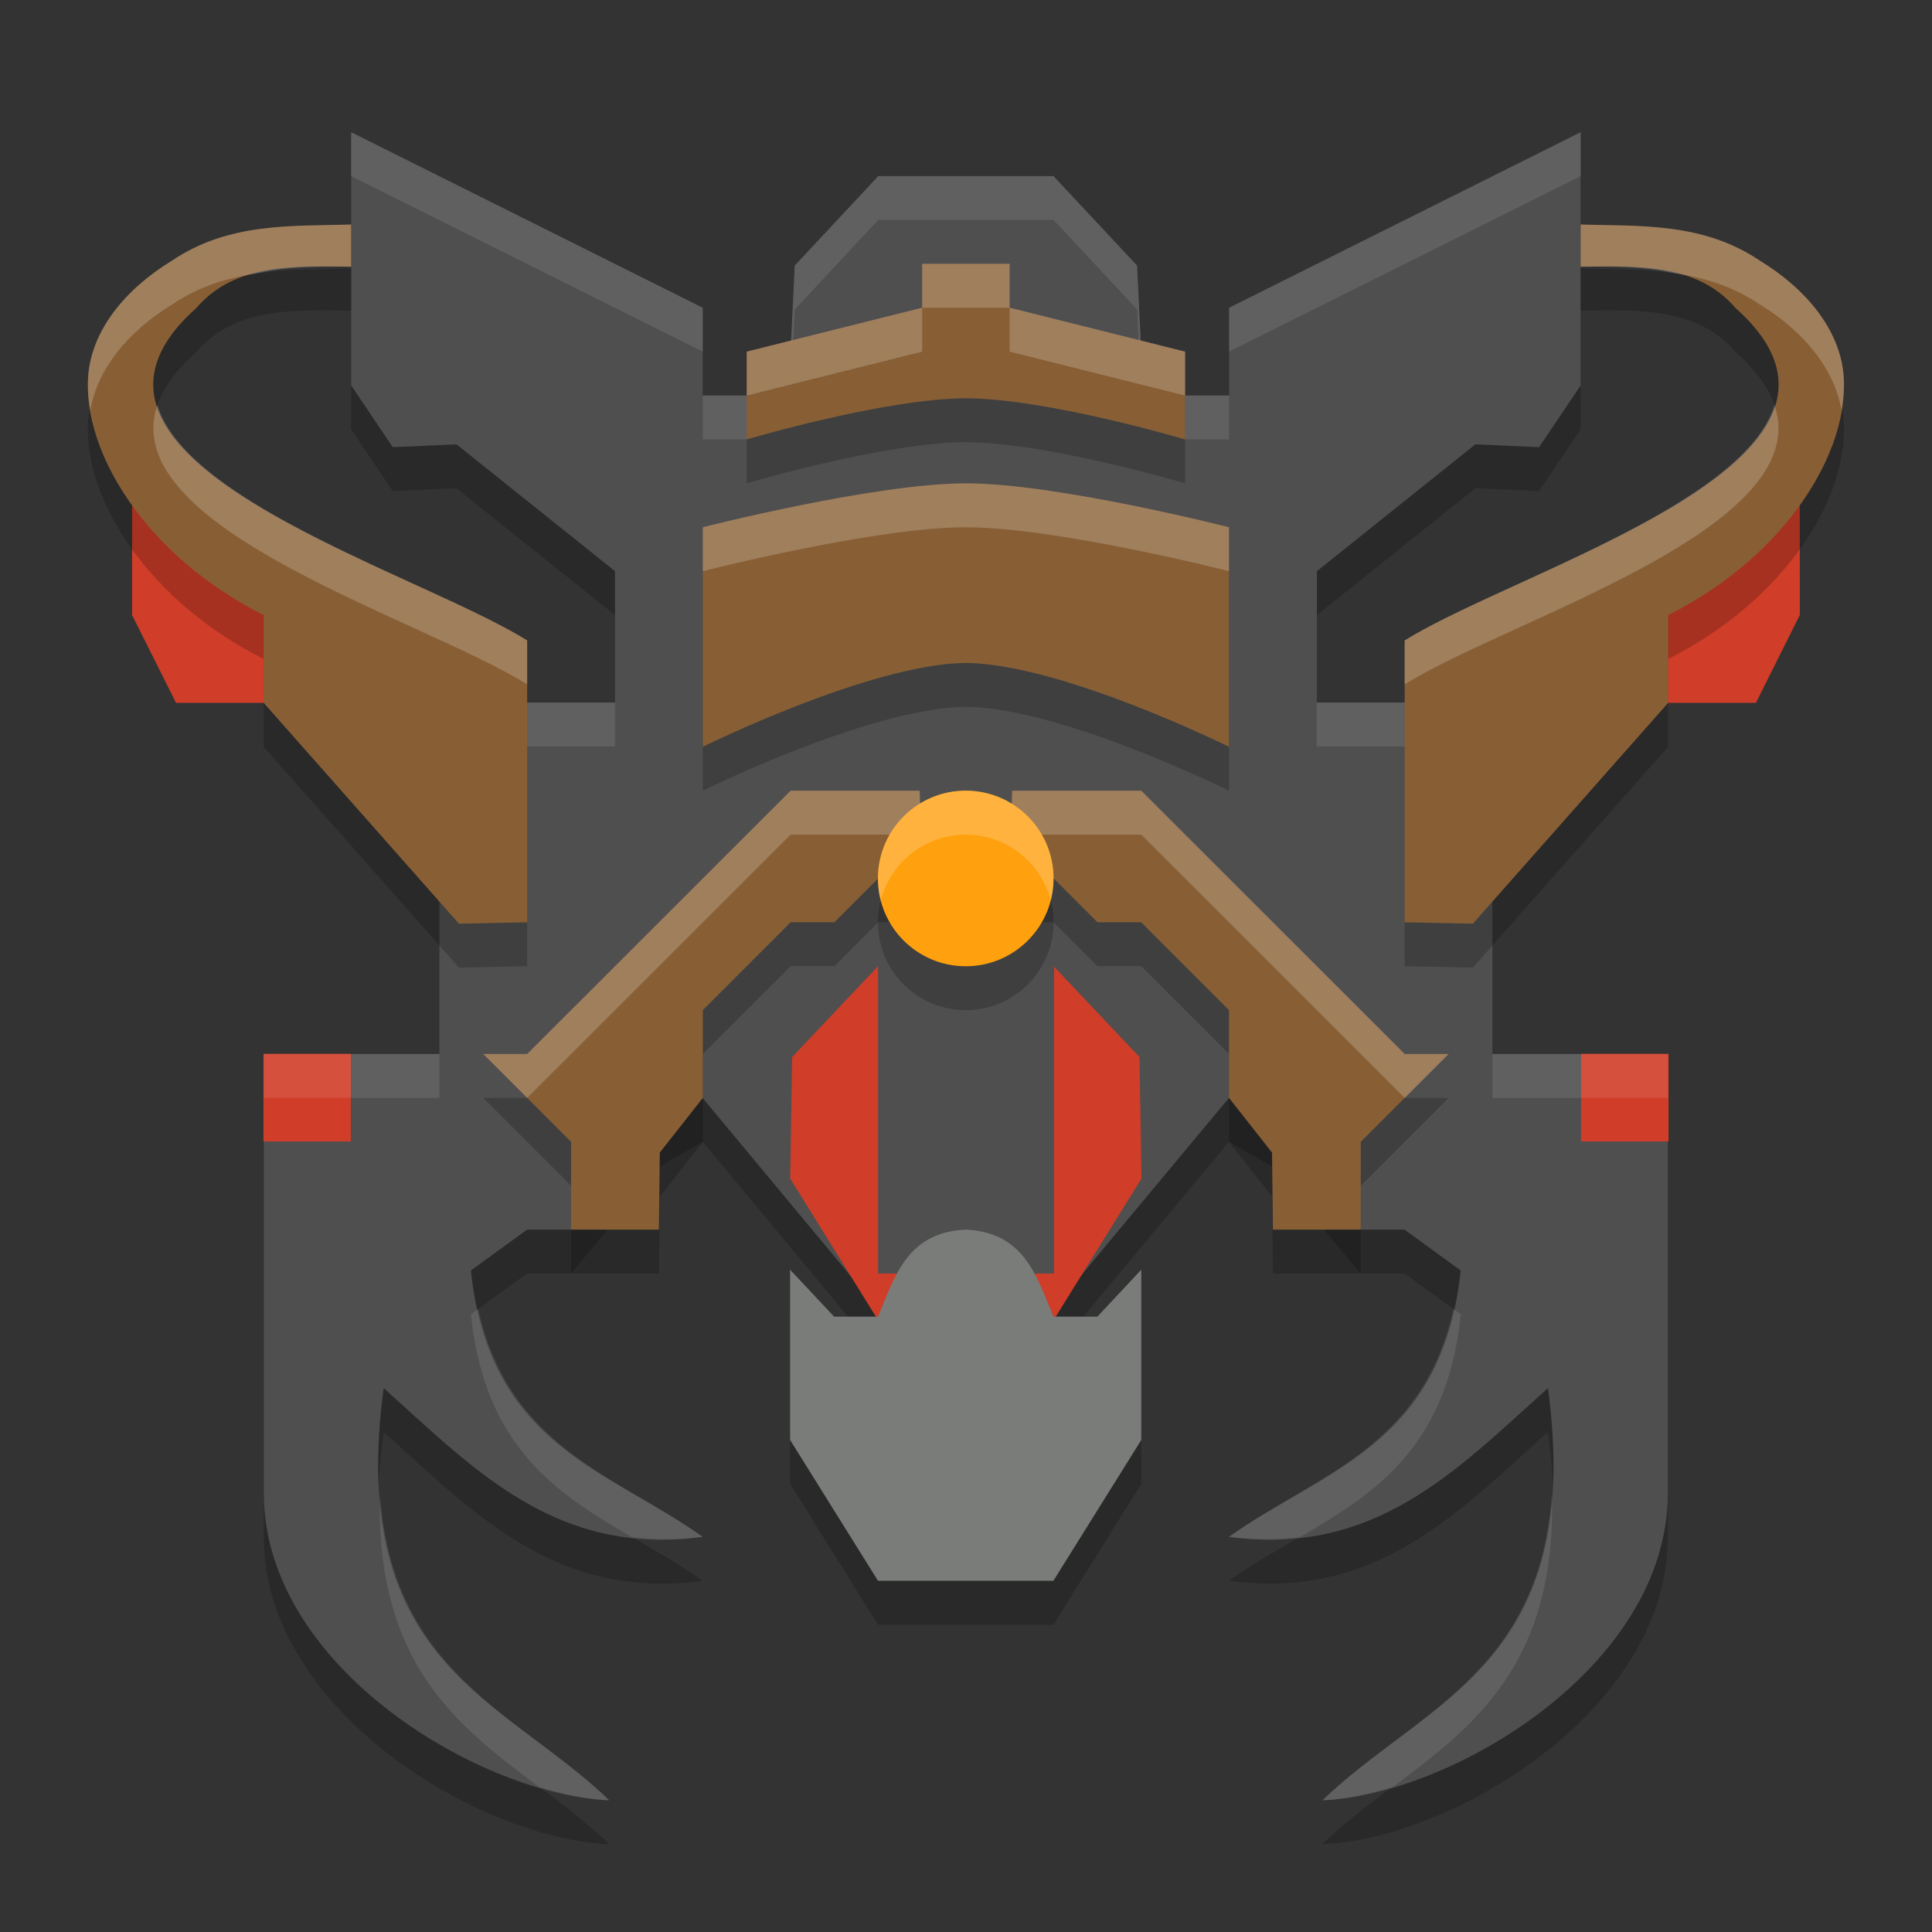 <svg xmlns="http://www.w3.org/2000/svg" width="22" height="22" version="1">
 <rect width="100%" height="100%" fill="#333333" stroke="none"/>
 <path style="opacity:0.2" d="M 3.999,2.005 V 4.889 L 4.472,5.592 5.198,5.56 7.003,7.004 v 1.496 H 5.003 v 4.002 H 3.004 V 17.501 c 0,1.999 2.499,3.449 3.934,3.499 -1.2,-1.159 -2.991,-1.544 -2.569,-4.694 1.044,0.939 1.969,1.919 3.634,1.695 C 6.924,17.235 5.572,16.964 5.362,14.966 l 0.64,-0.465 h 0.5 l 1.024,-1.228 0.475,-0.271 2.494,2.999 h 1 l 2.499,-2.999 0.475,0.271 1.024,1.228 h 0.5 l 0.64,0.465 c -0.21,1.997 -1.561,2.268 -2.64,3.034 1.664,0.224 2.59,-0.756 3.634,-1.695 0.422,3.15 -1.368,3.535 -2.569,4.694 1.434,-0.05 3.934,-1.5 3.934,-3.499 V 12.502 H 16.995 V 8.5 h -1.999 v -1.496 l 1.804,-1.444 0.726,0.032 0.473,-0.703 V 2.005 L 13.996,4.004 V 5.004 H 13.496 L 12.996,4.504 12.948,3.524 11.996,2.505 h -0.995 -0.005 -0.995 L 9.05,3.524 9.002,4.504 8.502,5.004 H 8.002 V 4.004 Z"/>
 <path style="fill:#d03d28" d="M 1.504,5.504 3.004,6.504 3.504,8.003 H 2.004 L 1.504,7.004 Z"/>
 <path style="opacity:0.2" d="m 10.994,14.502 c -0.66,0.033 -0.801,0.521 -0.996,0.991 H 9.498 L 8.997,14.958 v 1.939 l 1.001,1.604 h 0.996 0.005 0.996 L 12.996,16.896 v -1.939 l -0.5,0.535 h -0.5 c -0.195,-0.469 -0.336,-0.958 -0.996,-0.991 -0.002,-8.8e-5 -0.003,8.5e-5 -0.005,0 z"/>
 <path style="fill:#4f4f4f" d="M 3.999,1.505 V 4.389 L 4.472,5.092 5.198,5.06 7.003,6.504 V 8 H 5.003 v 4.002 H 3.004 v 4.999 c 0,1.999 2.499,3.449 3.934,3.499 C 5.737,19.341 3.947,18.956 4.369,15.806 5.412,16.745 6.338,17.725 8.002,17.501 6.924,16.735 5.572,16.464 5.362,14.467 l 0.64,-0.465 h 0.5 l 1.024,-1.228 0.475,-0.271 2.494,2.999 h 1 l 2.499,-2.999 0.475,0.271 1.024,1.228 h 0.5 l 0.64,0.465 c -0.21,1.997 -1.561,2.268 -2.64,3.034 1.664,0.224 2.59,-0.756 3.634,-1.695 0.422,3.15 -1.368,3.535 -2.569,4.694 1.434,-0.05 3.934,-1.5 3.934,-3.499 V 12.002 H 16.995 V 8 H 14.996 V 6.504 l 1.804,-1.444 0.726,0.032 0.473,-0.703 V 1.505 L 13.996,3.505 V 4.504 H 13.496 L 12.996,4.004 12.948,3.024 11.996,2.005 h -0.995 -0.005 -0.995 L 9.05,3.024 9.002,4.004 8.502,4.504 H 8.002 V 3.505 Z"/>
 <rect style="fill:#d03d28" width=".995" height=".998" x="3" y="12"/>
 <rect style="fill:#d03d28" width=".996" height=".998" x="-19" y="12" transform="scale(-1,1)"/>
 <path style="fill:#d03d28" d="M 20.494,5.504 18.995,6.504 18.495,8.003 h 1.5 l 0.5,-1 z"/>
 <path style="opacity:0.2" d="M 3.999,3.057 C 3.317,3.076 2.603,3.033 1.96,3.467 1.42,3.796 1.048,4.262 1.005,4.772 0.932,5.636 1.654,6.827 3.003,7.504 v 1 L 5.226,11.018 6.003,11.002 V 7.793 C 4.637,6.94 0.298,5.732 2.235,4.008 2.674,3.494 3.363,3.53 3.999,3.537 Z m 14,0 v 0.48 c 0.636,-0.007 1.325,-0.043 1.764,0.471 1.938,1.724 -2.402,2.933 -3.768,3.785 V 11.002 l 0.777,0.016 2.223,-2.514 v -1 C 20.344,6.827 21.066,5.636 20.993,4.772 20.95,4.262 20.578,3.796 20.038,3.467 19.395,3.033 18.681,3.076 17.999,3.057 Z m -7.498,0.447 v 0.5 l -1.998,0.5 v 1 c 0,0 1.56,-0.464 2.494,-0.469 0.002,6e-6 0.002,-8.4e-6 0.004,0 0.934,0.005 2.494,0.469 2.494,0.469 v -1 l -1.998,-0.5 v -0.5 h -0.496 -0.004 z m 0.496,2.5 c -1.036,2.84e-4 -2.994,0.5 -2.994,0.5 V 9.004 c 0,0 1.904,-0.944 2.994,-0.955 0.002,1.15e-5 0.002,-1.55e-5 0.004,0 1.09,0.011 2.994,0.955 2.994,0.955 V 6.504 c 0,0 -1.958,-0.5 -2.994,-0.5 -0.002,-4e-7 -0.002,-1.4e-6 -0.004,0 z M 9.003,9.504 6.003,12.502 h -0.5 l 1,1 v 1 h 1 L 7.513,13.625 8.003,13.002 v -1 l 1,-1 h 0.498 l 0.5,-0.5 h 0.5 l -0.029,-0.998 z m 2.523,0 -0.029,0.998 h 0.5 l 0.5,0.5 h 0.498 l 1,1 v 1 l 0.49,0.623 0.01,0.877 h 1 v -1 l 1,-1 h -0.5 l -3,-2.998 z"/>
 <path style="opacity:0.1;fill:#ffffff" d="m 3.999,1.506 v 0.5 l 4.004,1.998 v -0.5 z m 14,0 -4.004,1.998 v 0.5 l 4.004,-1.998 z m -7.998,0.5 -0.951,1.018 -0.047,0.98 -0.5,0.5 h -0.5 v 0.5 h 0.5 l 0.5,-0.5 0.047,-0.98 0.951,-1.02 h 0.996 0.004 0.996 l 0.951,1.02 0.047,0.98 0.5,0.5 h 0.5 v -0.5 h -0.5 l -0.5,-0.5 -0.047,-0.98 -0.951,-1.018 H 11.001 10.997 Z M 5.003,8 v 0.5 h 2 V 8 Z m 9.992,0 v 0.5 h 2 V 8 Z M 3.003,12.002 v 0.5 h 2 v -0.5 z m 13.992,0 v 0.5 h 2 v -0.5 z M 5.446,14.906 5.362,14.967 c 0.159,1.517 0.977,2.039 1.834,2.537 0.251,0.028 0.514,0.035 0.807,-0.004 -0.991,-0.704 -2.201,-1.005 -2.557,-2.594 z m 11.105,0 c -0.355,1.588 -1.566,1.89 -2.557,2.594 0.292,0.039 0.555,0.032 0.807,0.004 0.857,-0.499 1.675,-1.02 1.834,-2.537 z M 4.327,17.012 c -0.052,1.925 0.871,2.634 1.811,3.336 C 6.422,20.431 6.696,20.492 6.937,20.5 5.913,19.511 4.47,19.072 4.327,17.012 Z m 13.344,0 c -0.143,2.06 -1.585,2.499 -2.609,3.488 0.241,-0.008 0.515,-0.069 0.799,-0.152 0.939,-0.702 1.862,-1.411 1.811,-3.336 z"/>
 <path style="fill:#885f35" d="M 3.999,2.557 C 3.317,2.576 2.603,2.533 1.96,2.967 1.42,3.296 1.048,3.762 1.005,4.271 0.932,5.136 1.654,6.327 3.003,7.004 v 1 l 2.223,2.514 0.777,-0.016 V 7.293 C 4.637,6.44 0.298,5.232 2.235,3.508 2.674,2.994 3.363,3.03 3.999,3.037 Z m 14,0 v 0.48 c 0.636,-0.007 1.325,-0.043 1.764,0.471 1.938,1.724 -2.402,2.933 -3.768,3.785 v 3.209 l 0.777,0.016 2.223,-2.514 v -1 C 20.344,6.327 21.066,5.136 20.993,4.271 20.95,3.762 20.578,3.296 20.038,2.967 19.395,2.533 18.681,2.576 17.999,2.557 Z m -7.498,0.447 v 0.5 l -1.998,0.5 v 1 c 0,0 1.56,-0.464 2.494,-0.469 0.002,6e-6 0.002,-8.4e-6 0.004,0 0.934,0.005 2.494,0.469 2.494,0.469 v -1 l -1.998,-0.5 v -0.5 h -0.496 -0.004 z m 0.496,2.5 c -1.036,2.84e-4 -2.994,0.5 -2.994,0.5 v 2.5 c 0,0 1.904,-0.944 2.994,-0.955 0.002,1.15e-5 0.002,-1.55e-5 0.004,0 1.09,0.011 2.994,0.955 2.994,0.955 v -2.5 c 0,0 -1.958,-0.5 -2.994,-0.5 -0.002,-4e-7 -0.002,-1.4e-6 -0.004,0 z M 9.003,9.004 6.003,12.002 h -0.5 l 1,1 v 1 h 1 L 7.513,13.125 8.003,12.502 v -1 l 1,-1 h 0.498 l 0.5,-0.5 h 0.5 l -0.029,-0.998 z m 2.523,0 -0.029,0.998 h 0.5 l 0.5,0.5 h 0.498 l 1,1 v 1 l 0.49,0.623 0.01,0.877 h 1 v -1 l 1,-1 h -0.5 l -3,-2.998 z"/>
 <path style="opacity:0.2;fill:#ffffff" d="M 3.999,2.557 C 3.317,2.576 2.603,2.533 1.96,2.967 1.42,3.296 1.048,3.762 1.005,4.271 0.994,4.399 1.005,4.535 1.028,4.674 1.108,4.203 1.455,3.775 1.96,3.467 2.274,3.255 2.605,3.159 2.941,3.111 3.276,3.032 3.643,3.033 3.999,3.037 Z m 14,0 v 0.48 c 0.356,-0.004 0.723,-0.005 1.059,0.074 0.336,0.047 0.666,0.143 0.98,0.355 0.505,0.308 0.852,0.736 0.932,1.207 0.023,-0.139 0.034,-0.275 0.023,-0.402 C 20.95,3.762 20.578,3.296 20.038,2.967 19.395,2.533 18.681,2.576 17.999,2.557 Z m -7.498,0.447 v 0.5 h 0.496 0.004 0.496 v -0.5 h -0.496 -0.004 z m 0.996,0.5 v 0.5 l 1.998,0.5 v -0.5 z m -0.996,0 -1.998,0.5 v 0.5 l 1.998,-0.5 z M 1.792,4.613 C 1.31,6.02 4.803,7.044 6.003,7.793 v -0.5 C 4.95,6.636 2.142,5.766 1.792,4.613 Z m 18.414,0 c -0.35,1.153 -3.158,2.023 -4.211,2.68 v 0.5 C 17.195,7.044 20.688,6.02 20.206,4.613 Z m -9.209,0.891 c -1.036,2.84e-4 -2.994,0.5 -2.994,0.5 v 0.5 c 1e-7,0 1.958,-0.5 2.994,-0.5 0.002,-1.4e-6 0.002,-4e-7 0.004,0 1.036,2.84e-4 2.994,0.5 2.994,0.5 v -0.5 c 0,0 -1.958,-0.5 -2.994,-0.5 -0.002,-4e-7 -0.002,-1.4e-6 -0.004,0 z M 9.003,9.004 6.003,12.002 h -0.5 l 0.5,0.5 3,-2.998 h 1.469 l 0.014,0.498 h 0.016 l -0.029,-0.998 z m 2.523,0 -0.029,0.998 h 0.016 l 0.014,-0.498 h 1.469 l 3,2.998 0.5,-0.5 h -0.5 l -3,-2.998 z"/>
 <path style="fill:#d03d28" d="m 9.998,11.003 -0.978,1.034 -0.022,1.384 1.282,2.065 0.715,0.016 h 0.006 l 0.715,-0.016 1.282,-2.065 -0.022,-1.384 -0.978,-1.034 h 0.004 v 3.499 H 9.999 v -3.499 z"/>
 <path style="fill:#7a7c7a" d="m 10.994,14.002 c -0.66,0.033 -0.801,0.521 -0.996,0.991 H 9.498 L 8.997,14.458 v 1.939 l 1.001,1.604 h 0.996 0.005 0.996 l 1.001,-1.604 v -1.939 l -0.5,0.535 h -0.5 c -0.195,-0.469 -0.336,-0.958 -0.996,-0.991 -0.002,-8.9e-5 -0.003,8.5e-5 -0.005,0 z"/>
 <circle style="opacity:0.2" cx="10.997" cy="10.503" r="1"/>
 <circle style="fill:#ffa00e" cx="10.997" cy="10.003" r="1"/>
 <path style="opacity:0.2;fill:#ffffff" d="m 10.997,9.004 a 1,1 0 0 0 -1,1 1,1 0 0 0 0.032,0.252 1,1 0 0 1 0.968,-0.752 1,1 0 0 1 0.968,0.748 1,1 0 0 0 0.032,-0.248 1,1 0 0 0 -1,-1 z"/>
</svg>
